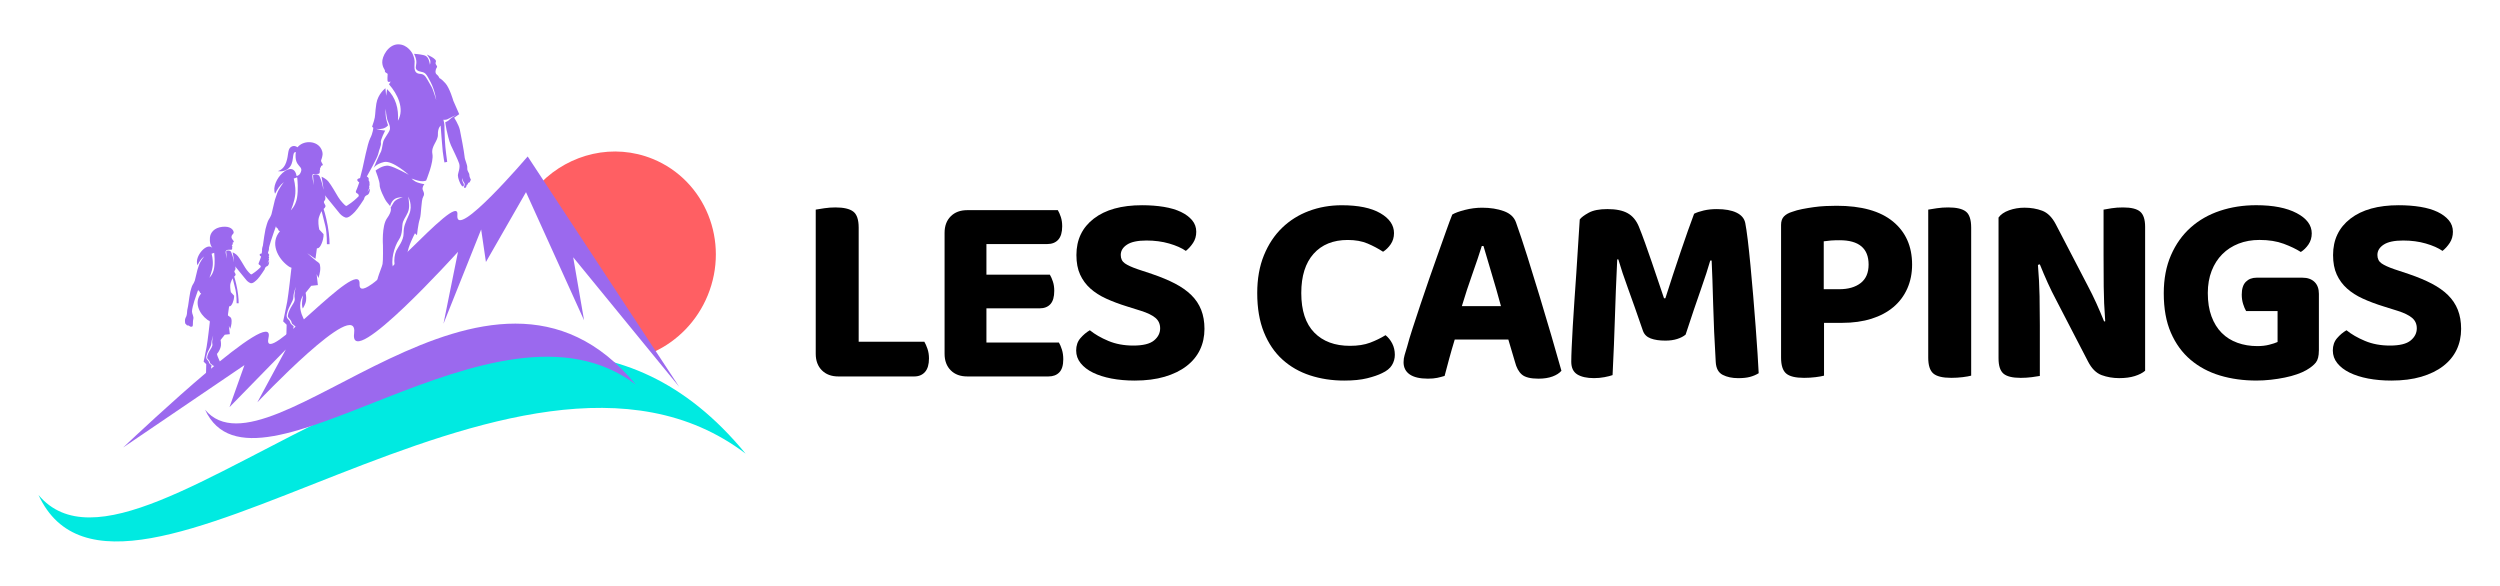 <?xml version="1.0" encoding="utf-8"?>
<!-- Generator: Adobe Illustrator 16.0.0, SVG Export Plug-In . SVG Version: 6.00 Build 0)  -->
<!DOCTYPE svg PUBLIC "-//W3C//DTD SVG 1.1//EN" "http://www.w3.org/Graphics/SVG/1.1/DTD/svg11.dtd">
<svg version="1.1" id="Calque_1" xmlns="http://www.w3.org/2000/svg" xmlns:xlink="http://www.w3.org/1999/xlink" x="0px" y="0px"
	 width="227.25px" height="53.25px" viewBox="0 0 227.25 53.25" enable-background="new 0 0 227.25 53.25" xml:space="preserve">
<g>
	<path fill="#00EAE1" d="M3.499,44.993c7.374,15.961,43.482-19.573,64.276-3.757C45.784,14.44,13.148,56.495,3.499,44.993z"/>
	<path fill-rule="evenodd" clip-rule="evenodd" fill="#FF5F63" d="M59.346,14.451c4.766,1.953,6.998,7.502,4.986,12.399
		c-0.971,2.363-2.754,4.139-4.869,5.128l-10.29-15.37l0,0C51.793,13.966,55.775,12.989,59.346,14.451L59.346,14.451z"/>
	<path fill-rule="evenodd" clip-rule="evenodd" fill="#9B69EE" d="M57.787,34.96c-12.664-9.634-34.654,12.007-39.145,2.286
		C24.52,44.252,44.396,18.64,57.787,34.96L57.787,34.96z"/>
	<path fill-rule="evenodd" clip-rule="evenodd" fill="#9B69EE" d="M24.408,30.693c-0.709,3.111,8.397-7.585,8.276-4.872
		c-0.126,2.711,9.139-8.756,8.892-6.29c-0.248,2.469,6.391-5.308,6.391-5.308l13.77,20.938l-9.634-11.776l0.989,5.731l-5.279-11.65
		l-3.642,6.351l-0.434-2.959l-3.426,8.571l1.322-6.54c0,0-9.905,10.976-9.444,7.43c0.463-3.543-8.799,6.257-8.799,6.257l2.595-4.811
		l-5.125,5.247l1.358-3.821l-11.025,7.486C13.12,38.864,25.117,27.578,24.408,30.693L24.408,30.693z"/>
	<path fill-rule="evenodd" clip-rule="evenodd" fill="#9B69EE" d="M41.208,9.162c0,0-0.328-1.16-0.724-1.598
		c-0.396-0.438-0.537-0.457-0.537-0.457S39.862,6.883,39.7,6.771c-0.164-0.112-0.131-0.438,0-0.625
		c0.134-0.182-0.205-0.252-0.081-0.527c0.122-0.274-0.816-0.661-0.816-0.661s0.206,0.275,0.285,0.479
		c0.084,0.202-0.009,0.448-0.009,0.448s-0.06-0.624-0.369-0.796c-0.234-0.131-0.813-0.182-1.079-0.197c0,0,0.075,0.104,0.168,0.415
		c0.094,0.309,0.033,0.537,0,0.774c-0.037,0.234,0.15,0.388,0.514,0.452c0.359,0.066,0.448,0.196,0.835,0.941
		c0.387,0.742,0.505,1.618,0.505,1.618s-0.291-0.988-0.435-1.212c-0.14-0.224-0.468-0.871-0.622-1.002
		c-0.153-0.131-0.233-0.148-0.442-0.168c-0.21-0.019-0.364-0.088-0.444-0.326c-0.075-0.237-0.014-0.517-0.019-0.802
		C37.688,5.294,37.5,4.888,37.5,4.888s-0.429-0.875-1.326-0.858c-0.896,0.024-1.46,1.119-1.428,1.651
		c0.032,0.526,0.276,0.638,0.243,0.782c-0.028,0.145,0.248,0.183,0.248,0.275c0,0.093-0.052,0.597,0.019,0.671
		c0.069,0.074,0.256,0.006,0.256,0.006l-0.154,0.246c0.771,0.871,1.443,2.223,0.813,3.313c0.083-1.076-0.192-2.119-0.985-2.87
		l-0.083,0.6L35.036,8.02c0,0-0.682,0.503-0.826,1.399c-0.141,0.895-0.061,1.09-0.225,1.598c-0.163,0.507-0.163,0.499-0.163,0.499
		l0.112,0.102c0,0-0.028,0.468-0.285,0.957c-0.251,0.488-0.602,2.372-0.7,2.749c-0.103,0.372-0.22,0.867-0.22,0.867
		s-0.228,0.028-0.252,0.148c-0.018,0.122,0.178,0.24,0.178,0.24s-0.2,0.609-0.275,0.735c-0.07,0.122-0.033,0.22,0.107,0.28
		c0.145,0.06,0.126,0.233,0.126,0.233s-0.313,0.336-0.682,0.6c-0.364,0.262-0.416,0.29-0.472,0.294
		c-0.055,0.005-0.499-0.442-0.719-0.814c-0.219-0.368-0.625-1.077-0.876-1.39c-0.248-0.307-0.635-0.452-0.635-0.452
		s0.093,0.499,0.13,0.755c0.038,0.252,0.038,0.424,0.038,0.424s-0.098-0.573-0.229-0.914c-0.136-0.339-0.136-0.339-0.136-0.339
		s-0.098-0.13-0.293-0.15c-0.202-0.018-0.285,0.095-0.285,0.095l0.075,0.893l-0.108-0.541c-0.033-0.2-0.046-0.415,0.023-0.448
		c0.14-0.07,0.533,0.038,0.598-0.098c0.065-0.135-0.01-0.25,0.042-0.313c0.047-0.06-0.028-0.157,0.033-0.182
		c0.06-0.026,0.075-0.171,0.075-0.171s0.13-0.016,0.148-0.084c0.025-0.07-0.163-0.27-0.157-0.377
		c0.009-0.107,0.098-0.215,0.14-0.556c0.018-0.19-0.052-0.442-0.206-0.656c-0.458-0.639-1.578-0.634-2.072-0.013
		c0,0-0.299-0.252-0.612-0.02c-0.309,0.237-0.177,0.685-0.42,1.389c-0.238,0.704-0.761,0.792-0.761,0.792s0.49,0.126,0.915-0.196
		c0.677-0.507,0.298-1.551,0.723-1.533c-0.195,1.482,0.836,1.17,0.388,1.958c-0.075,0.135-0.214,0.195-0.317,0.224
		c-0.302-1.705-2.446,0.405-1.956,1.607c0.219-0.433,0.406-0.754,0.803-1.062c0,0-0.495,0.629-0.634,1.082
		c-0.146,0.452-0.187,0.546-0.187,0.546s-0.267,1.155-0.309,1.3c-0.042,0.14-0.204,0.433-0.275,0.529
		c-0.07,0.098-0.238,0.676-0.27,0.825c-0.034,0.15-0.188,1.067-0.23,1.453c-0.019,0.182-0.051,0.332-0.083,0.472l0.565,0.047
		c0.055-0.285,0.154-0.625,0.233-0.876c0.118-0.382,0.467-1.361,0.467-1.361s0.042,0.168,0.14,0.197
		c0.094,0.021,0.024,0.138,0.122,0.198c0.098,0.062,0.098,0.062,0.098,0.062c-0.911,1.05-0.229,2.437,0.742,3.155
		c0.097,0.075,0.196,0.127,0.313,0.163l-0.023,0.153c0,0-0.257,2.316-0.369,2.928c-0.112,0.609-0.369,1.788-0.369,1.788l0.318,0.308
		l-0.042,1.594l0.448-0.017l0.234-1.454c0,0-0.276-0.128-0.332-0.379c-0.056-0.246-0.402-0.27-0.285-0.735
		c0.117-0.467,0.22-0.598,0.34-0.842c0.122-0.24,0.263-0.479,0.252-0.73c-0.004-0.257,0.219-0.884,0.219-0.884
		s-0.181,0.707-0.107,1.011c0.079,0.308-0.205,0.604-0.369,0.912c-0.163,0.304-0.298,0.695-0.228,0.821
		c0.065,0.13,0.224,0.242,0.285,0.381c0.061,0.145,0.028,0.221,0.144,0.285c0.122,0.067,0.234,0.21,0.234,0.21
		c0.206,0.063,0.523,0.166,0.803-0.023c0.285-0.187-0.126-0.77-0.239-1.123c-0.112-0.354-0.159-0.665-0.107-1.043
		c0.052-0.379,0.247-0.652,0.247-0.652s-0.102,0.451-0.102,0.759c0,0.313,0.075,0.438,0.075,0.438s0.256-0.403,0.294-0.728
		c0.042-0.326-0.038-0.703-0.038-0.703l0.505-0.635l0.606-0.065l-0.112-1.002l0.163,0.359c0,0,0.188-0.522,0.168-0.952
		c-0.023-0.427-0.117-0.418-0.354-0.591c-0.234-0.173-0.831-0.714-0.831-0.714l0.747,0.515l0.131-0.966c0,0,0.22,0.095,0.434-0.438
		c0.214-0.525,0.167-0.845,0.167-0.845l-0.387-0.418c0,0-0.094-0.411-0.079-0.808c0.009-0.396,0.294-0.865,0.294-0.865
		s0.205,0.787,0.346,1.383c0.144,0.602,0.134,1.622,0.134,1.622h0.243c0,0,0.009-0.714-0.164-1.659
		c-0.173-0.946-0.378-1.546-0.378-1.546s0.224-0.155,0.159-0.322c-0.065-0.168-0.215-0.274-0.065-0.442
		c0.149-0.168,0.019-0.481,0.019-0.481l1.372,1.687c0,0,0.215,0.243,0.481,0.336c0.262,0.088,0.597-0.224,0.873-0.508
		c0.276-0.284,0.836-1.16,0.836-1.16s0.028-0.28,0.28-0.368c0.256-0.084,0.262-0.596,0.262-0.596l-0.244,0.312
		c0,0,0.229-0.377,0.178-0.434c-0.052-0.056,0.055-0.167,0.027-0.255c-0.023-0.093,0.024-0.22-0.056-0.308
		c-0.075-0.088,0.019-0.178-0.042-0.275c-0.065-0.098-0.154-0.131-0.154-0.131s0.986-1.724,1.046-2.083
		c0.06-0.354,0.294-0.749,0.233-0.997c-0.061-0.242,0.396-1.101,0.396-1.101s-0.07,0.014-0.425-0.051
		c-0.35-0.062-0.392-0.102-0.392-0.102s0.335,0.06,0.63-0.029c0.29-0.084,0.444-0.294,0.444-0.294s-0.112-0.297-0.187-0.674
		c-0.07-0.384-0.023-0.827-0.023-0.827s0.046,0.774,0.186,1.105c0.146,0.331,0.253,0.568,0.178,0.812
		c-0.07,0.246-0.513,0.792-0.583,1.043c-0.07,0.256-0.13,0.834-0.248,1.007c-0.112,0.173-0.639,1.434-0.639,1.434
		s0.182-0.376,0.947-0.559c0.766-0.182,2.255,1.161,2.255,1.161s-1.247-0.704-1.797-0.815c-0.551-0.113-1.223,0.428-1.223,0.428
		s0.396,1.011,0.373,1.311c-0.028,0.292,0.43,1.267,0.631,1.528c0.205,0.261,0.321,0.396,0.321,0.396s0.047-0.33,0.333-0.587
		c0.284-0.26,0.821-0.214,0.821-0.214s-0.644,0.131-0.845,0.484c-0.206,0.35-0.267,0.457-0.267,0.457s0.172,0.276-0.326,0.965
		c-0.5,0.694-0.369,2.475-0.369,2.475s0.022,1.401-0.037,1.676c-0.06,0.274-0.225,0.62-0.327,0.947
		c-0.103,0.325-0.322,0.837,0.08,0.904c0.419,0.063,0.182,0.354,0.634,0.371c0.122,0.005,0.201,0.179,0.317,0.267
		c0.122,0.088,0.276,0.097,0.439,0.148c0.845,0.248,1.12,0.28,1.321-0.093c0.2-0.372-0.416-0.815-0.56-0.97
		c-0.089-0.093-0.187-0.186-0.286-0.274c0,0-0.471-0.509-0.611-0.826c-0.318-0.726,0.062-2.078,0.477-2.679
		c0.387-0.56,0.242-1.263,0.378-1.63c0.131-0.364,0.447-0.708,0.527-1.156c0.084-0.452-0.061-1.133-0.061-1.133
		s0.449,0.784,0.093,1.6c-0.358,0.814-0.508,1.075-0.508,1.746c0,0.677-0.532,1.272-0.663,1.569
		c-0.322,0.715-0.228,1.852,0.383,2.401c0.135-0.345,0.611-1.574,0.626-2.105c0.023-0.626,0.686-1.874,0.686-1.874l0.183,0.173
		c0,0,0.102-1.017,0.256-1.469c0.149-0.447,0.112-1.704,0.313-2.032c0.206-0.326-0.089-0.55-0.062-0.773
		c0.034-0.224,0.165-0.368,0.165-0.368s-0.224-0.019-0.593-0.141c-0.364-0.12-0.57-0.367-0.57-0.367s0.472,0.181,0.794,0.233
		c0.326,0.051,0.532-0.052,0.532-0.052s0.713-1.695,0.568-2.418c-0.14-0.722,0.523-1.161,0.5-1.762
		c-0.019-0.601,0.248-0.816,0.248-0.816s0.14,1.893,0.191,2.354c0.051,0.457,0.154,0.998,0.154,0.998l0.252-0.051
		c0,0-0.183-1.273-0.21-1.968c-0.032-0.689-0.042-1.206-0.042-1.351c0-0.145-0.093-0.518-0.093-0.518s0.201,0.066,0.466-0.088
		c0.262-0.153,0.682-0.331,0.682-0.331s-0.453,0.253-0.598,0.415c-0.14,0.159-0.382,0.233-0.382,0.233s0.047,0.363,0.116,0.695
		c0.075,0.33,0.225,1.02,0.402,1.407c0.172,0.386,0.611,1.248,0.742,1.645c0.131,0.396-0.112,0.866-0.112,1.099
		c0,0.233,0.191,0.732,0.316,0.887c0.122,0.153,0.183,0.144,0.225,0.013c0.037-0.126-0.07-0.224-0.117-0.368
		c-0.051-0.15-0.033-0.298-0.033-0.298s0.099,0.358,0.173,0.409c0.075,0.051,0.056,0.253,0.004,0.351s0.023,0.162,0.122,0.116
		c0.102-0.047,0.088-0.293,0.163-0.284c0.08,0.009,0.024-0.167,0.154-0.182c0.13-0.018,0.093-0.204,0.164-0.215
		c0.07-0.008-0.127-0.237-0.127-0.469c0-0.229-0.21-0.321-0.191-0.643c0.024-0.322-0.224-0.695-0.247-1.053
		c-0.029-0.363-0.323-1.93-0.425-2.409c-0.103-0.476-0.518-1.11-0.518-1.11l0.458-0.321L41.208,9.162z M27.031,16.291
		c0,0,0.103,0.952-0.033,1.702c-0.136,0.745-0.561,1.123-0.561,1.123s0.352-0.788,0.407-1.506c0.051-0.716-0.146-1.378-0.146-1.378
		l0.313-0.111L27.031,16.291z"/>
	<path fill-rule="evenodd" clip-rule="evenodd" fill="#9B69EE" d="M23.889,22.391c-0.061,0.234-0.098,0.644-0.098,0.644
		s-0.173,0.021-0.192,0.112c-0.013,0.088,0.137,0.178,0.137,0.178s-0.155,0.461-0.206,0.555c-0.057,0.093-0.028,0.166,0.079,0.213
		c0.108,0.043,0.093,0.177,0.093,0.177s-0.238,0.253-0.513,0.452c-0.275,0.2-0.317,0.221-0.359,0.225s-0.378-0.335-0.541-0.616
		c-0.169-0.278-0.477-0.814-0.664-1.048c-0.187-0.238-0.48-0.345-0.48-0.345s0.075,0.377,0.097,0.568
		c0.029,0.19,0.029,0.323,0.029,0.323s-0.071-0.436-0.173-0.691c-0.099-0.256-0.099-0.256-0.099-0.256s-0.073-0.099-0.223-0.111
		c-0.15-0.015-0.215,0.07-0.215,0.07l0.057,0.675l-0.024-0.122l0,0c0,0-0.032-0.15-0.06-0.294c-0.028-0.124-0.047-0.25,0.019-0.316
		c0.148-0.144,0.406-0.047,0.504-0.093c0.099-0.047,0.014-0.158,0.055-0.233c0.046-0.078-0.047-0.117-0.037-0.173
		c0.014-0.055,0.047-0.008,0.081-0.077c0.037-0.071-0.038-0.118,0-0.155c0.037-0.038,0.102,0,0.093-0.102
		c-0.009-0.106-0.242-0.225-0.202-0.452c0.038-0.233,0.243-0.229,0.187-0.433c-0.05-0.206-0.307-0.527-1.032-0.447
		c-0.727,0.079-1.087,0.535-1.119,0.983c-0.034,0.446,0.037,0.656,0.191,0.907c0.014,0.016,0.022,0.032,0.032,0.047
		c-0.448-0.597-1.681,0.747-1.353,1.553c0.167-0.332,0.308-0.574,0.607-0.806c0,0-0.374,0.478-0.482,0.818
		c-0.106,0.345-0.134,0.411-0.134,0.411s-0.207,0.875-0.238,0.983c-0.028,0.106-0.154,0.331-0.206,0.399
		c-0.056,0.076-0.182,0.514-0.205,0.625c-0.023,0.112-0.14,0.807-0.173,1.1c-0.032,0.294-0.107,0.476-0.116,0.699
		c-0.006,0.225-0.047,0.407-0.136,0.547c-0.088,0.145-0.055,0.428-0.033,0.502c0.024,0.08,0.075,0.082,0.075,0.082
		s0.057,0.126,0.141,0.116c0.089-0.015,0.112,0.021,0.178,0.062c0.069,0.043,0.069,0.043,0.069,0.043s0.178,0.052,0.215-0.062
		c0.038-0.111,0-0.424,0.057-0.637c0.061-0.208-0.122-0.462-0.122-0.678c0-0.212,0.122-0.66,0.211-0.949
		c0.088-0.284,0.354-1.025,0.354-1.025s0.033,0.125,0.107,0.148c0.07,0.02,0.019,0.107,0.088,0.149
		c0.075,0.045,0.075,0.045,0.075,0.045c-0.686,0.794-0.172,1.844,0.565,2.387c0.06,0.048,0.135,0.086,0.209,0.112
		c0.005,0.076,0.01,0.125,0.01,0.125s-0.196,1.747-0.285,2.212c-0.083,0.461-0.275,1.356-0.275,1.356l0.238,0.228l-0.028,1.207
		l0.336-0.014l0.177-1.102c0,0-0.21-0.092-0.251-0.284c-0.042-0.187-0.3-0.206-0.215-0.559c0.088-0.351,0.163-0.447,0.256-0.63
		c0.094-0.187,0.197-0.361,0.192-0.554c0-0.192,0.167-0.673,0.167-0.673s-0.14,0.536-0.079,0.766
		c0.055,0.233-0.16,0.461-0.285,0.688c-0.121,0.233-0.22,0.527-0.173,0.625c0.052,0.095,0.173,0.178,0.214,0.292
		c0.047,0.105,0.024,0.16,0.112,0.212c0.088,0.045,0.178,0.154,0.178,0.154c0.154,0.045,0.392,0.13,0.607-0.014
		c0.215-0.145-0.099-0.583-0.183-0.851c-0.018-0.064-0.037-0.128-0.051-0.189l0.14-0.187c0,0,0.191-0.303,0.22-0.55
		c0.032-0.246-0.029-0.532-0.029-0.532l0.379-0.479l0.461-0.052l-0.088-0.755l0.126,0.269c0,0,0.14-0.396,0.126-0.717
		c-0.015-0.322-0.089-0.315-0.267-0.447c-0.019-0.015-0.041-0.03-0.065-0.05v-0.102l0.103-0.729c0,0,0.164,0.071,0.328-0.329
		c0.157-0.397,0.125-0.639,0.125-0.639l-0.293-0.316c0,0-0.071-0.309-0.061-0.608c0.009-0.302,0.223-0.655,0.223-0.655
		s0.154,0.591,0.262,1.049c0.107,0.452,0.098,1.22,0.098,1.22h0.186c0,0,0.01-0.536-0.121-1.253
		c-0.131-0.713-0.285-1.171-0.285-1.171s0.169-0.11,0.117-0.242c-0.052-0.126-0.164-0.204-0.052-0.33
		c0.112-0.131,0.019-0.362,0.019-0.362l1.036,1.271c0,0,0.16,0.187,0.361,0.257c0.2,0.064,0.457-0.173,0.663-0.388
		c0.209-0.214,0.629-0.876,0.629-0.876s0.018-0.21,0.215-0.273c0.19-0.066,0.197-0.452,0.197-0.452l-0.188,0.231
		c0,0,0.178-0.271,0.141-0.313c-0.038-0.041,0.084-0.063,0.013-0.135c-0.069-0.066,0.08-0.105,0-0.197
		c-0.079-0.087,0.113-0.102-0.009-0.228c-0.122-0.125-0.046-0.204-0.046-0.204s0.051-0.237,0.06-0.364L23.889,22.391z
		 M19.482,23.108c0,0,0.08,0.72-0.023,1.286c-0.103,0.564-0.425,0.849-0.425,0.849s0.267-0.598,0.308-1.136
		c0.037-0.541-0.106-1.045-0.106-1.045l0.233-0.083L19.482,23.108z"/>
</g>
<g>
	<path d="M74.71,33.662c-0.373-0.373-0.56-0.875-0.56-1.504V19.054c0.182-0.033,0.443-0.075,0.783-0.125
		c0.339-0.05,0.675-0.074,1.007-0.074c0.746,0,1.285,0.124,1.616,0.373c0.332,0.249,0.498,0.737,0.498,1.467v10.368h5.968
		c0.1,0.166,0.194,0.383,0.285,0.646c0.092,0.266,0.137,0.557,0.137,0.871c0,0.547-0.119,0.957-0.359,1.23s-0.568,0.41-0.982,0.41
		h-6.888C75.584,34.221,75.083,34.035,74.71,33.662z"/>
	<path d="M86.422,33.662c-0.373-0.373-0.56-0.875-0.56-1.504V21.166c0-0.629,0.187-1.131,0.56-1.503
		c0.372-0.373,0.874-0.56,1.504-0.56h8.231c0.1,0.165,0.189,0.373,0.273,0.621c0.082,0.249,0.123,0.531,0.123,0.846
		c0,0.547-0.119,0.953-0.359,1.219c-0.24,0.265-0.576,0.396-1.008,0.396h-5.52v2.785h5.768c0.1,0.166,0.191,0.373,0.273,0.622
		c0.084,0.249,0.125,0.53,0.125,0.845c0,0.549-0.115,0.949-0.348,1.207s-0.564,0.385-0.994,0.385h-4.824v3.109h6.59
		c0.098,0.164,0.189,0.381,0.273,0.646c0.082,0.264,0.123,0.555,0.123,0.869c0,0.547-0.119,0.945-0.359,1.193
		c-0.24,0.25-0.568,0.373-0.982,0.373h-7.386C87.296,34.221,86.794,34.035,86.422,33.662z"/>
	<path d="M103.019,31.412c0.879,0,1.505-0.154,1.878-0.461s0.56-0.676,0.56-1.105c0-0.398-0.146-0.717-0.436-0.959
		c-0.29-0.24-0.726-0.451-1.306-0.633l-1.268-0.398c-0.696-0.215-1.326-0.451-1.89-0.709c-0.564-0.256-1.045-0.563-1.442-0.92
		c-0.397-0.355-0.709-0.779-0.933-1.268c-0.224-0.489-0.336-1.082-0.336-1.778c0-1.392,0.526-2.495,1.579-3.307
		c1.053-0.813,2.516-1.219,4.389-1.219c0.713,0,1.372,0.05,1.978,0.149c0.604,0.1,1.122,0.253,1.554,0.46
		c0.431,0.208,0.771,0.46,1.02,0.759c0.249,0.298,0.373,0.646,0.373,1.044c0,0.382-0.096,0.718-0.286,1.007
		c-0.19,0.291-0.41,0.535-0.659,0.733c-0.381-0.265-0.887-0.489-1.517-0.671c-0.63-0.183-1.317-0.273-2.063-0.273
		c-0.796,0-1.385,0.124-1.766,0.373c-0.382,0.248-0.572,0.563-0.572,0.944c0,0.332,0.125,0.585,0.373,0.759
		c0.249,0.174,0.638,0.352,1.169,0.534l1.343,0.448c0.779,0.266,1.463,0.551,2.051,0.857c0.589,0.307,1.082,0.654,1.48,1.045
		c0.397,0.389,0.695,0.838,0.895,1.342c0.199,0.506,0.299,1.082,0.299,1.729c0,0.695-0.137,1.33-0.41,1.902
		c-0.274,0.572-0.681,1.064-1.219,1.479c-0.539,0.416-1.202,0.738-1.989,0.971c-0.788,0.232-1.695,0.348-2.723,0.348
		c-0.763,0-1.467-0.063-2.113-0.186c-0.647-0.125-1.206-0.303-1.679-0.535s-0.846-0.518-1.119-0.857s-0.41-0.725-0.41-1.156
		c0-0.447,0.128-0.82,0.386-1.119c0.257-0.299,0.542-0.539,0.857-0.721c0.447,0.363,1.007,0.688,1.679,0.969
		C101.415,31.271,102.174,31.412,103.019,31.412z"/>
	<path d="M126.715,21.191c0,0.382-0.1,0.717-0.298,1.008c-0.199,0.289-0.432,0.518-0.696,0.684
		c-0.432-0.282-0.899-0.531-1.405-0.746s-1.106-0.324-1.803-0.324c-1.326,0-2.362,0.42-3.108,1.256
		c-0.746,0.838-1.119,2.027-1.119,3.568c0,1.592,0.394,2.789,1.182,3.594c0.787,0.805,1.869,1.205,3.245,1.205
		c0.712,0,1.321-0.094,1.827-0.285s0.974-0.418,1.405-0.684c0.248,0.199,0.451,0.451,0.609,0.758
		c0.157,0.307,0.236,0.65,0.236,1.031c0,0.332-0.088,0.643-0.262,0.934c-0.174,0.289-0.477,0.535-0.907,0.732
		c-0.332,0.166-0.779,0.32-1.343,0.461s-1.26,0.211-2.089,0.211c-1.11,0-2.146-0.158-3.108-0.473
		c-0.961-0.314-1.799-0.795-2.511-1.441c-0.713-0.646-1.272-1.471-1.679-2.475c-0.406-1.002-0.609-2.191-0.609-3.568
		c0-1.293,0.203-2.437,0.609-3.432c0.406-0.994,0.957-1.827,1.653-2.498c0.696-0.672,1.509-1.182,2.437-1.529
		c0.929-0.348,1.923-0.522,2.984-0.522c1.508,0,2.677,0.241,3.506,0.722S126.715,20.463,126.715,21.191z"/>
	<path d="M137.108,30.865h-4.873c-0.183,0.596-0.353,1.184-0.51,1.764c-0.158,0.582-0.295,1.096-0.411,1.543
		c-0.215,0.066-0.439,0.123-0.671,0.174c-0.232,0.049-0.514,0.074-0.846,0.074c-0.729,0-1.28-0.129-1.653-0.385
		c-0.373-0.258-0.56-0.627-0.56-1.107c0-0.232,0.033-0.455,0.1-0.672c0.066-0.215,0.141-0.463,0.224-0.744
		c0.116-0.449,0.282-1.004,0.497-1.666c0.216-0.664,0.452-1.381,0.709-2.152c0.257-0.77,0.526-1.562,0.809-2.374
		c0.281-0.812,0.555-1.587,0.82-2.325c0.265-0.737,0.505-1.413,0.721-2.026s0.398-1.102,0.547-1.467
		c0.249-0.149,0.635-0.29,1.156-0.423c0.522-0.133,1.04-0.199,1.555-0.199c0.746,0,1.404,0.104,1.977,0.312s0.94,0.551,1.106,1.031
		c0.314,0.879,0.654,1.898,1.02,3.059c0.364,1.161,0.733,2.354,1.106,3.581s0.733,2.436,1.082,3.631
		c0.348,1.193,0.654,2.262,0.92,3.207c-0.183,0.215-0.452,0.389-0.809,0.521s-0.783,0.199-1.28,0.199
		c-0.713,0-1.215-0.125-1.504-0.373c-0.291-0.248-0.502-0.639-0.635-1.168L137.108,30.865z M134.696,22.36
		c-0.232,0.746-0.518,1.596-0.857,2.549s-0.659,1.927-0.957,2.921h3.556c-0.282-1.043-0.568-2.043-0.858-2.996
		s-0.534-1.777-0.733-2.474H134.696z"/>
	<path d="M153.222,30.416c-0.199,0.166-0.456,0.299-0.771,0.398c-0.314,0.1-0.671,0.148-1.069,0.148c-0.53,0-0.974-0.064-1.33-0.197
		s-0.593-0.365-0.709-0.697c-0.53-1.541-0.981-2.822-1.354-3.842s-0.668-1.902-0.883-2.648h-0.1
		c-0.05,1.029-0.091,1.969-0.124,2.822c-0.034,0.855-0.063,1.688-0.087,2.5c-0.025,0.813-0.055,1.633-0.088,2.461
		c-0.033,0.83-0.074,1.74-0.124,2.736c-0.183,0.066-0.427,0.127-0.733,0.186s-0.626,0.088-0.957,0.088
		c-0.646,0-1.152-0.113-1.517-0.336c-0.365-0.225-0.548-0.609-0.548-1.156c0-0.314,0.013-0.75,0.038-1.307
		c0.024-0.555,0.058-1.193,0.099-1.914c0.042-0.721,0.091-1.496,0.149-2.324c0.058-0.828,0.116-1.67,0.174-2.524
		c0.059-0.854,0.112-1.699,0.162-2.536s0.1-1.612,0.149-2.325c0.132-0.182,0.401-0.385,0.808-0.609
		c0.406-0.224,0.974-0.335,1.703-0.335c0.779,0,1.393,0.124,1.841,0.373c0.447,0.248,0.787,0.654,1.02,1.218
		c0.182,0.448,0.372,0.949,0.571,1.505c0.199,0.555,0.398,1.123,0.597,1.703c0.199,0.58,0.394,1.156,0.585,1.729
		c0.19,0.571,0.368,1.098,0.534,1.578h0.124c0.464-1.459,0.929-2.871,1.393-4.239s0.87-2.516,1.219-3.443
		c0.231-0.116,0.526-0.216,0.883-0.299s0.75-0.124,1.181-0.124c0.746,0,1.343,0.107,1.791,0.323c0.447,0.216,0.712,0.53,0.795,0.944
		c0.066,0.332,0.141,0.838,0.225,1.518c0.082,0.68,0.165,1.458,0.248,2.336c0.083,0.879,0.166,1.804,0.249,2.773
		c0.083,0.971,0.157,1.906,0.224,2.811c0.066,0.902,0.124,1.727,0.174,2.473s0.083,1.326,0.1,1.74
		c-0.249,0.15-0.514,0.262-0.796,0.336c-0.282,0.076-0.638,0.113-1.069,0.113c-0.547,0-1.016-0.1-1.404-0.299
		c-0.39-0.199-0.602-0.588-0.635-1.17c-0.116-1.922-0.194-3.684-0.235-5.283c-0.042-1.6-0.088-2.913-0.137-3.941h-0.125
		c-0.199,0.697-0.484,1.576-0.857,2.637S153.769,28.742,153.222,30.416z"/>
	<path d="M165.804,29.348v4.799c-0.183,0.049-0.439,0.096-0.771,0.137c-0.332,0.041-0.681,0.063-1.045,0.063
		c-0.779,0-1.322-0.133-1.629-0.398c-0.307-0.264-0.46-0.746-0.46-1.441V20.445c0-0.331,0.087-0.588,0.262-0.771
		c0.174-0.182,0.427-0.323,0.758-0.423c0.266-0.099,0.568-0.182,0.908-0.248c0.339-0.066,0.688-0.125,1.044-0.174
		c0.356-0.05,0.713-0.083,1.069-0.1s0.692-0.025,1.007-0.025c2.255,0,3.962,0.477,5.122,1.43s1.741,2.259,1.741,3.916
		c0,0.796-0.146,1.521-0.436,2.176c-0.29,0.656-0.708,1.215-1.256,1.68c-0.547,0.463-1.214,0.82-2.001,1.068
		c-0.788,0.248-1.679,0.373-2.674,0.373H165.804z M167.196,26.289c0.812,0,1.458-0.187,1.939-0.56
		c0.48-0.373,0.721-0.933,0.721-1.679c0-1.475-0.879-2.213-2.636-2.213c-0.298,0-0.56,0.009-0.783,0.025s-0.443,0.041-0.659,0.074
		v4.352H167.196z"/>
	<path d="M177.365,34.346c-0.779,0-1.322-0.133-1.629-0.398c-0.307-0.264-0.46-0.746-0.46-1.441V19.054
		c0.183-0.033,0.443-0.075,0.783-0.125s0.685-0.074,1.032-0.074c0.746,0,1.28,0.124,1.604,0.373s0.485,0.737,0.485,1.467v13.452
		c-0.183,0.049-0.439,0.096-0.771,0.137C178.078,34.324,177.729,34.346,177.365,34.346z"/>
	<path d="M194.051,34.184c-0.398,0.125-0.871,0.188-1.418,0.188c-0.563,0-1.094-0.092-1.591-0.273
		c-0.498-0.184-0.912-0.598-1.243-1.244l-2.885-5.57c-0.282-0.529-0.543-1.061-0.783-1.591s-0.477-1.085-0.709-1.666l-0.174,0.05
		c0.083,0.994,0.133,1.943,0.149,2.848c0.016,0.902,0.024,1.777,0.024,2.623v4.625c-0.166,0.033-0.41,0.07-0.733,0.111
		s-0.659,0.063-1.007,0.063c-0.746,0-1.269-0.129-1.566-0.385c-0.299-0.258-0.448-0.717-0.448-1.381V19.774
		c0.199-0.281,0.519-0.501,0.958-0.659c0.438-0.157,0.907-0.236,1.404-0.236c0.58,0,1.115,0.092,1.604,0.274
		c0.488,0.183,0.898,0.588,1.23,1.218l2.909,5.595c0.282,0.53,0.543,1.062,0.783,1.591c0.24,0.531,0.477,1.086,0.709,1.666
		l0.1-0.023c-0.083-1.111-0.129-2.164-0.137-3.158c-0.009-0.995-0.013-1.948-0.013-2.86v-4.127c0.165-0.033,0.41-0.075,0.733-0.125
		s0.667-0.074,1.032-0.074c0.746,0,1.268,0.129,1.566,0.386c0.298,0.257,0.447,0.717,0.447,1.379v13.08
		C194.763,33.898,194.448,34.059,194.051,34.184z"/>
	<path d="M210.784,31.883c0,0.482-0.091,0.838-0.273,1.07s-0.473,0.465-0.87,0.695c-0.232,0.133-0.514,0.258-0.846,0.373
		c-0.332,0.117-0.7,0.217-1.106,0.299c-0.406,0.084-0.829,0.15-1.268,0.199c-0.439,0.049-0.875,0.074-1.306,0.074
		c-1.193,0-2.301-0.152-3.319-0.459c-1.02-0.307-1.911-0.783-2.674-1.43s-1.359-1.469-1.79-2.463
		c-0.432-0.994-0.646-2.188-0.646-3.58c0-1.31,0.22-2.466,0.659-3.469c0.438-1.003,1.035-1.84,1.79-2.512
		c0.754-0.672,1.642-1.177,2.661-1.517c1.019-0.339,2.117-0.51,3.294-0.51c1.542,0,2.769,0.241,3.681,0.722
		c0.911,0.48,1.367,1.094,1.367,1.84c0,0.381-0.1,0.717-0.298,1.007c-0.199,0.29-0.432,0.519-0.696,0.684
		c-0.415-0.265-0.933-0.514-1.555-0.746c-0.621-0.231-1.354-0.349-2.2-0.349c-0.696,0-1.33,0.113-1.902,0.336
		c-0.572,0.225-1.065,0.543-1.479,0.958c-0.415,0.415-0.738,0.92-0.97,1.517c-0.232,0.597-0.349,1.268-0.349,2.014
		c0,0.813,0.112,1.521,0.336,2.127s0.535,1.105,0.933,1.504s0.874,0.695,1.43,0.895s1.156,0.299,1.803,0.299
		c0.398,0,0.759-0.041,1.082-0.125c0.323-0.082,0.575-0.164,0.758-0.248v-2.811h-2.859c-0.1-0.164-0.19-0.381-0.273-0.645
		c-0.083-0.266-0.124-0.549-0.124-0.846c0-0.531,0.124-0.921,0.373-1.17c0.248-0.248,0.571-0.373,0.97-0.373h4.177
		c0.464,0,0.829,0.129,1.095,0.386c0.265,0.257,0.397,0.618,0.397,1.083V31.883z"/>
	<path d="M217.249,31.412c0.879,0,1.505-0.154,1.878-0.461s0.56-0.676,0.56-1.105c0-0.398-0.146-0.717-0.436-0.959
		c-0.29-0.24-0.726-0.451-1.306-0.633l-1.268-0.398c-0.696-0.215-1.326-0.451-1.89-0.709c-0.564-0.256-1.045-0.563-1.442-0.92
		c-0.397-0.355-0.709-0.779-0.933-1.268c-0.224-0.489-0.336-1.082-0.336-1.778c0-1.392,0.526-2.495,1.579-3.307
		c1.053-0.813,2.516-1.219,4.389-1.219c0.713,0,1.372,0.05,1.978,0.149c0.604,0.1,1.122,0.253,1.554,0.46
		c0.431,0.208,0.771,0.46,1.02,0.759c0.249,0.298,0.373,0.646,0.373,1.044c0,0.382-0.096,0.718-0.286,1.007
		c-0.19,0.291-0.41,0.535-0.659,0.733c-0.381-0.265-0.887-0.489-1.517-0.671c-0.63-0.183-1.317-0.273-2.063-0.273
		c-0.796,0-1.385,0.124-1.766,0.373c-0.382,0.248-0.572,0.563-0.572,0.944c0,0.332,0.125,0.585,0.373,0.759
		c0.249,0.174,0.638,0.352,1.169,0.534l1.343,0.448c0.779,0.266,1.463,0.551,2.051,0.857c0.589,0.307,1.082,0.654,1.48,1.045
		c0.397,0.389,0.695,0.838,0.895,1.342c0.199,0.506,0.299,1.082,0.299,1.729c0,0.695-0.137,1.33-0.41,1.902
		c-0.274,0.572-0.681,1.064-1.219,1.479c-0.539,0.416-1.202,0.738-1.989,0.971c-0.788,0.232-1.695,0.348-2.723,0.348
		c-0.763,0-1.467-0.063-2.113-0.186c-0.647-0.125-1.206-0.303-1.679-0.535s-0.846-0.518-1.119-0.857s-0.41-0.725-0.41-1.156
		c0-0.447,0.128-0.82,0.386-1.119c0.257-0.299,0.542-0.539,0.857-0.721c0.447,0.363,1.007,0.688,1.679,0.969
		C215.646,31.271,216.404,31.412,217.249,31.412z"/>
</g>
</svg>
